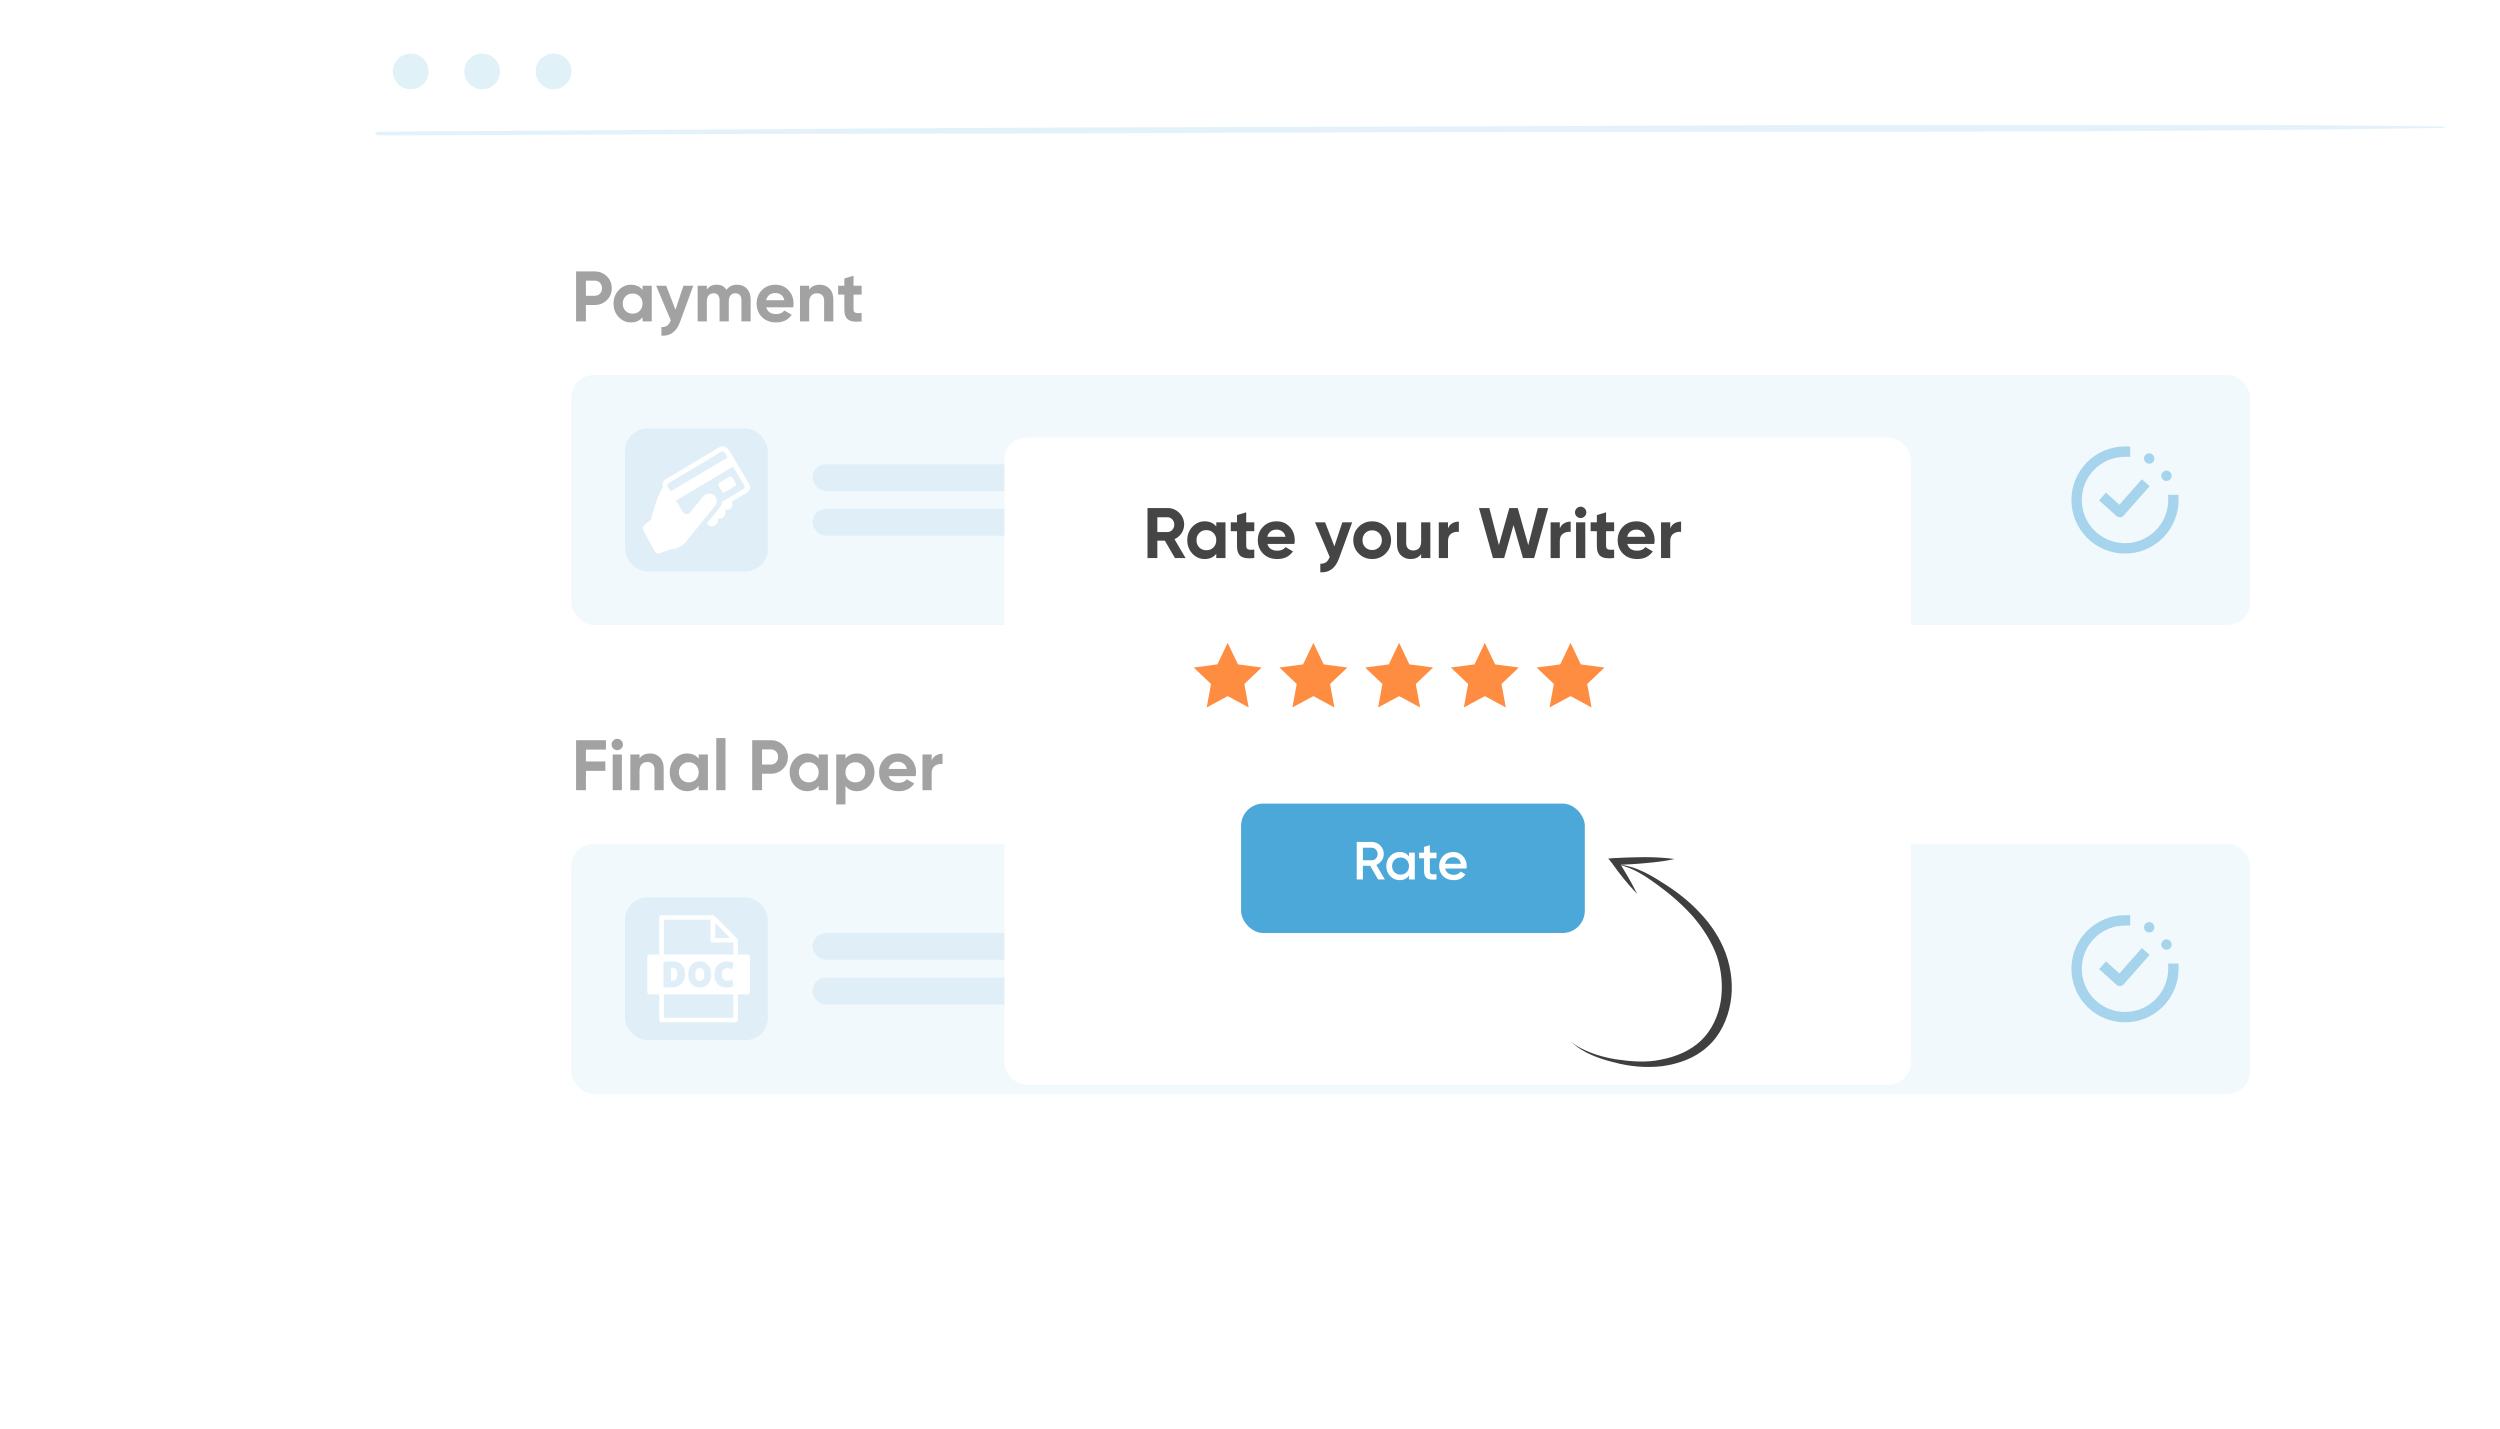<svg width="560" height="320" viewBox="0 0 560 320" fill="none" xmlns="http://www.w3.org/2000/svg">
<rect x="72" width="488" height="320" rx="5" fill="white"/>
<g clip-path="url(#clip0_237_508)">
<path d="M546.625 28.329C471.56 27.383 394.469 28.151 318.962 28.345C280.007 28.475 240.888 28.491 201.777 28.735C162.666 28.978 123.725 29.256 84.614 29.5C83.388 29.657 84.453 30.334 84.613 30.333C121.486 30.268 158.371 29.96 195.246 29.952C234.204 29.936 273.317 29.749 312.433 29.619C390.184 29.418 469.24 29.839 546.637 28.671C548.398 28.608 548.388 28.323 546.625 28.329Z" fill="#E3F2FA"/>
</g>
<circle cx="92" cy="16" r="4" fill="#E0F1F8"/>
<circle cx="108" cy="16" r="4" fill="#E0F1F8"/>
<circle cx="124" cy="16" r="4" fill="#E0F1F8"/>
<path d="M135.728 167.912H131.248V170.568H135.6V172.68H131.248V177H129.04V165.8H135.728V167.912ZM138.265 168.04C137.924 168.04 137.625 167.917 137.369 167.672C137.124 167.416 137.001 167.117 137.001 166.776C137.001 166.435 137.124 166.136 137.369 165.88C137.625 165.624 137.924 165.496 138.265 165.496C138.617 165.496 138.916 165.624 139.161 165.88C139.417 166.136 139.545 166.435 139.545 166.776C139.545 167.117 139.417 167.416 139.161 167.672C138.916 167.917 138.617 168.04 138.265 168.04ZM137.241 177V169H139.305V177H137.241ZM145.642 168.776C146.517 168.776 147.237 169.069 147.802 169.656C148.378 170.243 148.666 171.053 148.666 172.088V177H146.602V172.344C146.602 171.811 146.458 171.405 146.17 171.128C145.882 170.84 145.498 170.696 145.018 170.696C144.485 170.696 144.058 170.861 143.738 171.192C143.418 171.523 143.258 172.019 143.258 172.68V177H141.194V169H143.258V169.896C143.759 169.149 144.554 168.776 145.642 168.776ZM156.508 169H158.572V177H156.508V176.056C155.89 176.835 155.02 177.224 153.9 177.224C152.834 177.224 151.916 176.819 151.148 176.008C150.391 175.187 150.012 174.184 150.012 173C150.012 171.816 150.391 170.819 151.148 170.008C151.916 169.187 152.834 168.776 153.9 168.776C155.02 168.776 155.89 169.165 156.508 169.944V169ZM152.7 174.632C153.116 175.048 153.644 175.256 154.284 175.256C154.924 175.256 155.452 175.048 155.868 174.632C156.295 174.205 156.508 173.661 156.508 173C156.508 172.339 156.295 171.8 155.868 171.384C155.452 170.957 154.924 170.744 154.284 170.744C153.644 170.744 153.116 170.957 152.7 171.384C152.284 171.8 152.076 172.339 152.076 173C152.076 173.661 152.284 174.205 152.7 174.632ZM160.444 177V165.32H162.508V177H160.444ZM172.669 165.8C173.746 165.8 174.653 166.163 175.389 166.888C176.125 167.613 176.493 168.504 176.493 169.56C176.493 170.616 176.125 171.507 175.389 172.232C174.653 172.957 173.746 173.32 172.669 173.32H170.701V177H168.493V165.8H172.669ZM172.669 171.256C173.138 171.256 173.528 171.096 173.837 170.776C174.146 170.445 174.301 170.04 174.301 169.56C174.301 169.069 174.146 168.664 173.837 168.344C173.528 168.024 173.138 167.864 172.669 167.864H170.701V171.256H172.669ZM183.383 169H185.447V177H183.383V176.056C182.765 176.835 181.895 177.224 180.775 177.224C179.709 177.224 178.791 176.819 178.023 176.008C177.266 175.187 176.887 174.184 176.887 173C176.887 171.816 177.266 170.819 178.023 170.008C178.791 169.187 179.709 168.776 180.775 168.776C181.895 168.776 182.765 169.165 183.383 169.944V169ZM179.575 174.632C179.991 175.048 180.519 175.256 181.159 175.256C181.799 175.256 182.327 175.048 182.743 174.632C183.17 174.205 183.383 173.661 183.383 173C183.383 172.339 183.17 171.8 182.743 171.384C182.327 170.957 181.799 170.744 181.159 170.744C180.519 170.744 179.991 170.957 179.575 171.384C179.159 171.8 178.951 172.339 178.951 173C178.951 173.661 179.159 174.205 179.575 174.632ZM191.975 168.776C193.052 168.776 193.97 169.187 194.727 170.008C195.495 170.819 195.879 171.816 195.879 173C195.879 174.184 195.495 175.187 194.727 176.008C193.97 176.819 193.052 177.224 191.975 177.224C190.855 177.224 189.991 176.835 189.383 176.056V180.2H187.319V169H189.383V169.944C189.991 169.165 190.855 168.776 191.975 168.776ZM190.007 174.632C190.423 175.048 190.951 175.256 191.591 175.256C192.231 175.256 192.759 175.048 193.175 174.632C193.602 174.205 193.815 173.661 193.815 173C193.815 172.339 193.602 171.8 193.175 171.384C192.759 170.957 192.231 170.744 191.591 170.744C190.951 170.744 190.423 170.957 190.007 171.384C189.591 171.8 189.383 172.339 189.383 173C189.383 173.661 189.591 174.205 190.007 174.632ZM199.079 173.848C199.356 174.851 200.108 175.352 201.335 175.352C202.124 175.352 202.721 175.085 203.127 174.552L204.791 175.512C204.001 176.653 202.839 177.224 201.303 177.224C199.98 177.224 198.919 176.824 198.119 176.024C197.319 175.224 196.919 174.216 196.919 173C196.919 171.795 197.313 170.792 198.103 169.992C198.892 169.181 199.905 168.776 201.143 168.776C202.316 168.776 203.281 169.181 204.039 169.992C204.807 170.803 205.191 171.805 205.191 173C205.191 173.267 205.164 173.549 205.111 173.848H199.079ZM199.047 172.248H203.127C203.009 171.704 202.764 171.299 202.391 171.032C202.028 170.765 201.612 170.632 201.143 170.632C200.588 170.632 200.129 170.776 199.767 171.064C199.404 171.341 199.164 171.736 199.047 172.248ZM208.696 170.376C208.888 169.864 209.202 169.48 209.64 169.224C210.088 168.968 210.584 168.84 211.128 168.84V171.144C210.498 171.069 209.933 171.197 209.432 171.528C208.941 171.859 208.696 172.408 208.696 173.176V177H206.632V169H208.696V170.376Z" fill="#454545"/>
<rect x="128" y="189" width="376" height="56" rx="5" fill="#E3F2FA"/>
<rect x="182" y="209" width="148" height="6" rx="3" fill="#C0DFEF"/>
<rect x="182" y="219" width="46" height="6" rx="3" fill="#C0DFEF"/>
<rect x="140" y="201" width="32" height="32" rx="5" fill="#C0DFEF"/>
<path d="M167.427 213.808H165.298L165.298 210.617C165.298 210.608 165.296 210.6 165.295 210.591C165.294 210.566 165.292 210.542 165.288 210.518C165.284 210.499 165.277 210.482 165.272 210.464C165.267 210.45 165.264 210.436 165.259 210.422C165.251 210.402 165.239 210.384 165.229 210.365C165.223 210.355 165.219 210.344 165.212 210.334C165.193 210.306 165.171 210.279 165.147 210.255L160.042 205.15C160.04 205.148 160.037 205.146 160.036 205.145C160.013 205.123 159.99 205.103 159.964 205.086C159.95 205.077 159.935 205.07 159.921 205.063C159.906 205.055 159.892 205.046 159.876 205.039C159.858 205.032 159.84 205.027 159.822 205.022C159.808 205.018 159.795 205.013 159.781 205.01C159.748 205.004 159.714 205 159.681 205H148.192C147.91 205 147.681 205.229 147.681 205.511V213.808H145.551C145.246 213.808 145 214.056 145.002 214.361L145 222.193C145.001 222.501 145.25 222.745 145.555 222.745H147.681V228.489C147.681 228.772 147.91 229 148.191 229H164.787C165.069 229 165.298 228.771 165.298 228.489L165.298 222.745H167.427C167.731 222.745 167.978 222.501 167.978 222.193V214.361C167.979 214.056 167.731 213.808 167.427 213.808L167.427 213.808ZM162.927 219.693C163.221 219.693 163.542 219.62 163.709 219.548L164.03 219.408L164.289 220.86L164.114 220.955C163.886 221.078 163.413 221.21 162.766 221.21C161.092 221.21 160.011 220.09 160.011 218.357C160.011 216.554 161.161 215.343 162.871 215.343C163.485 215.343 163.946 215.481 164.173 215.609L164.354 215.71L164.012 217.166L163.703 217.027C163.462 216.916 163.199 216.861 162.921 216.861C162.138 216.861 161.688 217.382 161.688 218.289C161.688 219.18 162.14 219.692 162.927 219.692L162.927 219.693ZM160.191 206.743L163.554 210.106L160.191 210.106V206.743ZM148.702 206.021H159.17V210.617C159.17 210.899 159.398 211.128 159.68 211.128H164.276V213.808L148.702 213.808L148.702 206.021ZM159.307 218.283C159.307 219.177 159.075 219.893 158.616 220.412C158.148 220.941 157.518 221.21 156.744 221.21C155.963 221.21 155.329 220.942 154.861 220.415C154.402 219.899 154.169 219.191 154.169 218.308C154.169 217.753 154.249 217.275 154.406 216.889C154.525 216.599 154.689 216.335 154.895 216.103C155.106 215.867 155.343 215.689 155.6 215.572C155.928 215.42 156.309 215.344 156.732 215.344C157.507 215.344 158.139 215.612 158.611 216.143C159.072 216.662 159.307 217.382 159.307 218.283L159.307 218.283ZM153.45 218.146C153.45 219.386 152.968 220.091 152.565 220.462C152.016 220.96 151.21 221.21 150.165 221.21C149.694 221.21 149.235 221.183 148.864 221.13L148.624 221.095V215.496L148.855 215.456C149.269 215.382 149.839 215.343 150.398 215.343C151.355 215.343 152.014 215.534 152.538 215.964C153.134 216.446 153.45 217.2 153.45 218.146L153.45 218.146ZM164.276 227.978H148.702V222.744H164.276V227.978Z" fill="white"/>
<path d="M156.742 216.826C156.441 216.826 156.217 216.93 156.035 217.152C155.844 217.385 155.746 217.763 155.746 218.274C155.746 218.775 155.847 219.152 156.043 219.391C156.232 219.62 156.453 219.727 156.742 219.727C157.028 219.727 157.247 219.622 157.433 219.395C157.628 219.158 157.727 218.775 157.727 218.26C157.727 217.751 157.631 217.376 157.443 217.146C157.264 216.929 157.042 216.826 156.742 216.826L156.742 216.826Z" fill="white"/>
<path d="M150.514 216.81C150.431 216.81 150.361 216.811 150.304 216.816V219.729H150.399H150.419C150.834 219.729 151.156 219.609 151.377 219.371C151.617 219.11 151.739 218.71 151.739 218.184C151.741 217.711 151.626 217.355 151.396 217.123C151.188 216.914 150.891 216.81 150.514 216.81L150.514 216.81Z" fill="white"/>
<path d="M474.742 218.061L471.742 215.351L470.194 217.078L474.065 220.561H474.065C474.275 220.757 474.551 220.867 474.839 220.871H474.905C475.214 220.855 475.504 220.715 475.71 220.484L481.516 213.903L479.774 212.355L474.742 218.061Z" fill="#4CA8D9"/>
<path d="M486.295 210.999C486.616 211.554 486.426 212.264 485.87 212.585C485.315 212.906 484.604 212.716 484.284 212.16C483.963 211.605 484.153 210.894 484.709 210.574C485.264 210.253 485.974 210.443 486.295 210.999Z" fill="#4CA8D9"/>
<path d="M481.999 206.705C482.554 207.026 482.744 207.736 482.424 208.292C482.103 208.847 481.393 209.038 480.837 208.717C480.282 208.396 480.091 207.686 480.412 207.13C480.733 206.575 481.443 206.385 481.999 206.705Z" fill="#4CA8D9"/>
<path d="M485.678 217C485.678 219.567 484.658 222.028 482.843 223.843C481.028 225.658 478.567 226.678 476 226.678C473.433 226.678 470.972 225.658 469.157 223.843C467.342 222.028 466.322 219.567 466.322 217C466.322 214.434 467.342 211.972 469.157 210.157C470.972 208.342 473.433 207.323 476 207.323H477.161V205H476C472.817 205 469.765 206.265 467.515 208.515C465.265 210.765 464 213.818 464 217C464 220.182 465.265 223.235 467.515 225.485C469.765 227.735 472.818 229 476 229C479.182 229 482.235 227.735 484.485 225.485C486.735 223.235 488 220.182 488 217V215.839H485.677L485.678 217Z" fill="#4CA8D9"/>
<path d="M133.216 60.8C134.293 60.8 135.2 61.163 135.936 61.888C136.672 62.613 137.04 63.504 137.04 64.56C137.04 65.616 136.672 66.507 135.936 67.232C135.2 67.957 134.293 68.32 133.216 68.32H131.248V72H129.04V60.8H133.216ZM133.216 66.256C133.685 66.256 134.075 66.096 134.384 65.776C134.693 65.445 134.848 65.04 134.848 64.56C134.848 64.069 134.693 63.664 134.384 63.344C134.075 63.024 133.685 62.864 133.216 62.864H131.248V66.256H133.216ZM143.93 64H145.994V72H143.93V71.056C143.312 71.835 142.442 72.224 141.322 72.224C140.256 72.224 139.338 71.819 138.57 71.008C137.813 70.187 137.434 69.184 137.434 68C137.434 66.816 137.813 65.819 138.57 65.008C139.338 64.187 140.256 63.776 141.322 63.776C142.442 63.776 143.312 64.165 143.93 64.944V64ZM140.122 69.632C140.538 70.048 141.066 70.256 141.706 70.256C142.346 70.256 142.874 70.048 143.29 69.632C143.717 69.205 143.93 68.661 143.93 68C143.93 67.339 143.717 66.8 143.29 66.384C142.874 65.957 142.346 65.744 141.706 65.744C141.066 65.744 140.538 65.957 140.122 66.384C139.706 66.8 139.498 67.339 139.498 68C139.498 68.661 139.706 69.205 140.122 69.632ZM153.082 64H155.29L152.378 72C151.962 73.152 151.407 73.984 150.714 74.496C150.031 75.019 149.178 75.253 148.154 75.2V73.28C148.709 73.291 149.146 73.173 149.466 72.928C149.797 72.683 150.058 72.288 150.25 71.744L146.97 64H149.226L151.306 69.376L153.082 64ZM165.12 63.776C166.037 63.776 166.768 64.075 167.312 64.672C167.867 65.269 168.144 66.069 168.144 67.072V72H166.08V67.216C166.08 66.736 165.963 66.363 165.728 66.096C165.493 65.829 165.163 65.696 164.736 65.696C164.267 65.696 163.899 65.851 163.632 66.16C163.376 66.469 163.248 66.917 163.248 67.504V72H161.184V67.216C161.184 66.736 161.067 66.363 160.832 66.096C160.597 65.829 160.267 65.696 159.84 65.696C159.381 65.696 159.013 65.851 158.736 66.16C158.469 66.469 158.336 66.917 158.336 67.504V72H156.272V64H158.336V64.848C158.816 64.133 159.557 63.776 160.56 63.776C161.541 63.776 162.267 64.16 162.736 64.928C163.269 64.16 164.064 63.776 165.12 63.776ZM171.641 68.848C171.918 69.851 172.67 70.352 173.897 70.352C174.686 70.352 175.284 70.085 175.689 69.552L177.353 70.512C176.564 71.653 175.401 72.224 173.865 72.224C172.542 72.224 171.481 71.824 170.681 71.024C169.881 70.224 169.481 69.216 169.481 68C169.481 66.795 169.876 65.792 170.665 64.992C171.454 64.181 172.468 63.776 173.705 63.776C174.878 63.776 175.844 64.181 176.601 64.992C177.369 65.803 177.753 66.805 177.753 68C177.753 68.267 177.726 68.549 177.673 68.848H171.641ZM171.609 67.248H175.689C175.572 66.704 175.326 66.299 174.953 66.032C174.59 65.765 174.174 65.632 173.705 65.632C173.15 65.632 172.692 65.776 172.329 66.064C171.966 66.341 171.726 66.736 171.609 67.248ZM183.642 63.776C184.517 63.776 185.237 64.069 185.802 64.656C186.378 65.243 186.666 66.053 186.666 67.088V72H184.602V67.344C184.602 66.811 184.458 66.405 184.17 66.128C183.882 65.84 183.498 65.696 183.018 65.696C182.485 65.696 182.058 65.861 181.738 66.192C181.418 66.523 181.258 67.019 181.258 67.68V72H179.194V64H181.258V64.896C181.759 64.149 182.554 63.776 183.642 63.776ZM193.004 65.984H191.196V69.312C191.196 69.589 191.266 69.792 191.404 69.92C191.543 70.048 191.746 70.123 192.012 70.144C192.279 70.155 192.61 70.149 193.004 70.128V72C191.586 72.16 190.583 72.027 189.996 71.6C189.42 71.173 189.132 70.411 189.132 69.312V65.984H187.74V64H189.132V62.384L191.196 61.76V64H193.004V65.984Z" fill="#454545"/>
<rect x="128" y="84" width="376" height="56" rx="5" fill="#E3F2FA"/>
<rect x="182" y="104" width="54" height="6" rx="3" fill="#C0DFEF"/>
<rect x="240" y="104" width="54" height="6" rx="3" fill="#C0DFEF"/>
<rect x="298" y="104" width="54" height="6" rx="3" fill="#C0DFEF"/>
<rect x="356" y="104" width="54" height="6" rx="3" fill="#C0DFEF"/>
<rect x="182" y="114" width="91" height="6" rx="3" fill="#C0DFEF"/>
<rect x="140" y="96" width="32" height="32" rx="5" fill="#C0DFEF"/>
<path d="M167.822 108.453L163.353 100.928C162.822 100.019 161.837 99.766 161.08 100.221L149.162 107.316C148.505 107.695 148.227 108.478 148.53 109.261C147.495 109.917 145.803 116.382 145.803 116.382L144.339 117.594C144.01 117.871 143.909 118.326 144.086 118.73L146.662 123.528C146.889 123.932 147.369 124.108 147.798 123.932C148.606 123.578 149.944 123.073 151.156 122.896C152.091 122.77 153.252 121.861 153.429 121.609C154.035 120.876 160.171 113.326 160.171 113.326C160.777 112.569 160.625 111.432 159.817 110.877C159.085 110.372 158.075 110.549 157.494 111.23L154.59 114.791C154.136 115.346 153.303 115.271 152.949 114.664L151.434 112.114L164.186 104.514L166.762 108.832C166.888 109.059 166.812 109.362 166.585 109.513L161.711 112.417V112.468C161.711 112.846 161.585 113.225 161.333 113.528L158.353 117.19L158.429 117.316C158.732 117.872 159.439 118.048 159.994 117.745L160.171 117.644C160.727 117.341 160.954 116.685 160.802 116.104C160.929 116.155 161.055 116.155 161.181 116.155C161.408 116.155 161.636 116.104 161.838 115.978C162.469 115.624 162.696 114.791 162.343 114.16C162.469 114.21 162.595 114.21 162.747 114.21C162.974 114.21 163.201 114.16 163.403 114.033C164.009 113.705 164.236 112.948 163.959 112.342L167.166 110.448C167.923 110.018 168.175 109.033 167.822 108.453L167.822 108.453ZM150.222 110.069L149.54 108.933C149.389 108.705 149.49 108.402 149.717 108.251L161.636 101.155C161.863 101.029 162.166 101.105 162.317 101.332L162.999 102.468L150.222 110.069Z" fill="white"/>
<path d="M162.368 110.246L164.615 108.907C164.842 108.781 164.918 108.478 164.792 108.251L164.034 106.963C163.908 106.736 163.605 106.66 163.378 106.786L161.131 108.124C160.903 108.251 160.828 108.554 160.954 108.781L161.711 110.069C161.838 110.296 162.141 110.372 162.368 110.246Z" fill="white"/>
<path d="M474.742 113.061L471.742 110.351L470.194 112.078L474.065 115.561H474.065C474.275 115.757 474.551 115.867 474.839 115.871H474.905C475.214 115.855 475.504 115.715 475.71 115.484L481.516 108.903L479.774 107.355L474.742 113.061Z" fill="#4CA8D9"/>
<path d="M486.295 105.999C486.616 106.554 486.426 107.264 485.87 107.585C485.315 107.906 484.604 107.716 484.284 107.16C483.963 106.605 484.153 105.894 484.709 105.574C485.264 105.253 485.974 105.443 486.295 105.999Z" fill="#4CA8D9"/>
<path d="M481.999 101.705C482.554 102.026 482.744 102.736 482.424 103.292C482.103 103.847 481.393 104.038 480.837 103.717C480.282 103.396 480.091 102.686 480.412 102.13C480.733 101.575 481.443 101.385 481.999 101.705Z" fill="#4CA8D9"/>
<path d="M485.678 112C485.678 114.567 484.658 117.028 482.843 118.843C481.028 120.658 478.567 121.678 476 121.678C473.433 121.678 470.972 120.658 469.157 118.843C467.342 117.028 466.322 114.567 466.322 112C466.322 109.434 467.342 106.972 469.157 105.157C470.972 103.342 473.433 102.323 476 102.323H477.161V100H476C472.817 100 469.765 101.265 467.515 103.515C465.265 105.765 464 108.818 464 112C464 115.182 465.265 118.235 467.515 120.485C469.765 122.735 472.818 124 476 124C479.182 124 482.235 122.735 484.485 120.485C486.735 118.235 488 115.182 488 112V110.839H485.677L485.678 112Z" fill="#4CA8D9"/>
<rect x="128" y="55" width="376" height="85" fill="white" fill-opacity="0.5"/>
<rect x="128" y="160" width="376" height="85" fill="white" fill-opacity="0.5"/>
<g filter="url(#filter0_d_237_508)">
<rect x="215" y="88" width="203" height="145" rx="5" fill="white"/>
</g>
<path d="M263.184 125L260.928 121.112H259.248V125H257.04V113.8H261.52C262.555 113.8 263.435 114.163 264.16 114.888C264.885 115.613 265.248 116.488 265.248 117.512C265.248 118.205 265.051 118.851 264.656 119.448C264.261 120.035 263.739 120.477 263.088 120.776L265.568 125H263.184ZM259.248 115.864V119.176H261.52C261.936 119.176 262.293 119.016 262.592 118.696C262.891 118.365 263.04 117.971 263.04 117.512C263.04 117.053 262.891 116.664 262.592 116.344C262.293 116.024 261.936 115.864 261.52 115.864H259.248ZM272.446 117H274.51V125H272.446V124.056C271.827 124.835 270.958 125.224 269.838 125.224C268.771 125.224 267.854 124.819 267.086 124.008C266.329 123.187 265.95 122.184 265.95 121C265.95 119.816 266.329 118.819 267.086 118.008C267.854 117.187 268.771 116.776 269.838 116.776C270.958 116.776 271.827 117.165 272.446 117.944V117ZM268.638 122.632C269.054 123.048 269.582 123.256 270.222 123.256C270.862 123.256 271.39 123.048 271.806 122.632C272.233 122.205 272.446 121.661 272.446 121C272.446 120.339 272.233 119.8 271.806 119.384C271.39 118.957 270.862 118.744 270.222 118.744C269.582 118.744 269.054 118.957 268.638 119.384C268.222 119.8 268.014 120.339 268.014 121C268.014 121.661 268.222 122.205 268.638 122.632ZM280.958 118.984H279.15V122.312C279.15 122.589 279.219 122.792 279.358 122.92C279.496 123.048 279.699 123.123 279.966 123.144C280.232 123.155 280.563 123.149 280.958 123.128V125C279.539 125.16 278.536 125.027 277.95 124.6C277.374 124.173 277.086 123.411 277.086 122.312V118.984H275.694V117H277.086V115.384L279.15 114.76V117H280.958V118.984ZM283.907 121.848C284.184 122.851 284.936 123.352 286.163 123.352C286.952 123.352 287.549 123.085 287.955 122.552L289.619 123.512C288.829 124.653 287.667 125.224 286.131 125.224C284.808 125.224 283.747 124.824 282.947 124.024C282.147 123.224 281.747 122.216 281.747 121C281.747 119.795 282.141 118.792 282.931 117.992C283.72 117.181 284.733 116.776 285.971 116.776C287.144 116.776 288.109 117.181 288.867 117.992C289.635 118.803 290.019 119.805 290.019 121C290.019 121.267 289.992 121.549 289.939 121.848H283.907ZM283.875 120.248H287.955C287.837 119.704 287.592 119.299 287.219 119.032C286.856 118.765 286.44 118.632 285.971 118.632C285.416 118.632 284.957 118.776 284.595 119.064C284.232 119.341 283.992 119.736 283.875 120.248ZM300.676 117H302.884L299.972 125C299.556 126.152 299.001 126.984 298.308 127.496C297.625 128.019 296.772 128.253 295.748 128.2V126.28C296.302 126.291 296.74 126.173 297.06 125.928C297.39 125.683 297.652 125.288 297.844 124.744L294.564 117H296.82L298.9 122.376L300.676 117ZM310.369 124.008C309.548 124.819 308.545 125.224 307.361 125.224C306.177 125.224 305.175 124.819 304.353 124.008C303.543 123.187 303.137 122.184 303.137 121C303.137 119.816 303.543 118.819 304.353 118.008C305.175 117.187 306.177 116.776 307.361 116.776C308.545 116.776 309.548 117.187 310.369 118.008C311.191 118.819 311.601 119.816 311.601 121C311.601 122.184 311.191 123.187 310.369 124.008ZM305.809 122.584C306.225 123 306.743 123.208 307.361 123.208C307.98 123.208 308.497 123 308.913 122.584C309.329 122.168 309.537 121.64 309.537 121C309.537 120.36 309.329 119.832 308.913 119.416C308.497 119 307.98 118.792 307.361 118.792C306.743 118.792 306.225 119 305.809 119.416C305.404 119.832 305.201 120.36 305.201 121C305.201 121.64 305.404 122.168 305.809 122.584ZM318.333 117H320.397V125H318.333V124.104C317.832 124.851 317.037 125.224 315.949 125.224C315.075 125.224 314.349 124.931 313.773 124.344C313.208 123.757 312.925 122.947 312.925 121.912V117H314.989V121.656C314.989 122.189 315.133 122.6 315.421 122.888C315.709 123.165 316.093 123.304 316.573 123.304C317.107 123.304 317.533 123.139 317.853 122.808C318.173 122.477 318.333 121.981 318.333 121.32V117ZM324.352 118.376C324.544 117.864 324.858 117.48 325.296 117.224C325.744 116.968 326.24 116.84 326.784 116.84V119.144C326.154 119.069 325.589 119.197 325.088 119.528C324.597 119.859 324.352 120.408 324.352 121.176V125H322.288V117H324.352V118.376ZM334.423 125L331.287 113.8H333.607L335.751 122.104L338.087 113.8H339.975L342.327 122.104L344.471 113.8H346.791L343.655 125H341.143L339.031 117.608L336.935 125H334.423ZM349.399 118.376C349.591 117.864 349.905 117.48 350.343 117.224C350.791 116.968 351.287 116.84 351.831 116.84V119.144C351.201 119.069 350.636 119.197 350.135 119.528C349.644 119.859 349.399 120.408 349.399 121.176V125H347.335V117H349.399V118.376ZM354.062 116.04C353.72 116.04 353.422 115.917 353.166 115.672C352.92 115.416 352.798 115.117 352.798 114.776C352.798 114.435 352.92 114.136 353.166 113.88C353.422 113.624 353.72 113.496 354.062 113.496C354.414 113.496 354.712 113.624 354.958 113.88C355.214 114.136 355.342 114.435 355.342 114.776C355.342 115.117 355.214 115.416 354.958 115.672C354.712 115.917 354.414 116.04 354.062 116.04ZM353.038 125V117H355.102V125H353.038ZM361.567 118.984H359.759V122.312C359.759 122.589 359.828 122.792 359.967 122.92C360.106 123.048 360.308 123.123 360.575 123.144C360.842 123.155 361.172 123.149 361.567 123.128V125C360.148 125.16 359.146 125.027 358.559 124.6C357.983 124.173 357.695 123.411 357.695 122.312V118.984H356.303V117H357.695V115.384L359.759 114.76V117H361.567V118.984ZM364.516 121.848C364.793 122.851 365.545 123.352 366.772 123.352C367.561 123.352 368.159 123.085 368.564 122.552L370.228 123.512C369.439 124.653 368.276 125.224 366.74 125.224C365.417 125.224 364.356 124.824 363.556 124.024C362.756 123.224 362.356 122.216 362.356 121C362.356 119.795 362.751 118.792 363.54 117.992C364.329 117.181 365.343 116.776 366.58 116.776C367.753 116.776 368.719 117.181 369.476 117.992C370.244 118.803 370.628 119.805 370.628 121C370.628 121.267 370.601 121.549 370.548 121.848H364.516ZM364.484 120.248H368.564C368.447 119.704 368.201 119.299 367.828 119.032C367.465 118.765 367.049 118.632 366.58 118.632C366.025 118.632 365.567 118.776 365.204 119.064C364.841 119.341 364.601 119.736 364.484 120.248ZM374.133 118.376C374.325 117.864 374.64 117.48 375.077 117.224C375.525 116.968 376.021 116.84 376.565 116.84V119.144C375.936 119.069 375.37 119.197 374.869 119.528C374.378 119.859 374.133 120.408 374.133 121.176V125H372.069V117H374.133V118.376Z" fill="#454545"/>
<path d="M275 144L277.309 148.822L282.608 149.528L278.736 153.214L279.702 158.472L275 155.928L270.298 158.472L271.264 153.214L267.392 149.528L272.691 148.822L275 144Z" fill="#FE8D42"/>
<path d="M294.2 144L296.509 148.822L301.809 149.528L297.936 153.214L298.902 158.472L294.2 155.928L289.498 158.472L290.464 153.214L286.592 149.528L291.891 148.822L294.2 144Z" fill="#FE8D42"/>
<path d="M313.4 144L315.709 148.822L321.008 149.528L317.136 153.214L318.102 158.472L313.4 155.928L308.698 158.472L309.664 153.214L305.791 149.528L311.091 148.822L313.4 144Z" fill="#FE8D42"/>
<path d="M332.6 144L334.909 148.822L340.209 149.528L336.336 153.214L337.302 158.472L332.6 155.928L327.898 158.472L328.864 153.214L324.992 149.528L330.291 148.822L332.6 144Z" fill="#FE8D42"/>
<path d="M351.8 144L354.109 148.822L359.409 149.528L355.536 153.214L356.503 158.472L351.8 155.928L347.098 158.472L348.065 153.214L344.192 149.528L349.491 148.822L351.8 144Z" fill="#FE8D42"/>
<rect x="278" y="180" width="77" height="29" rx="5" fill="#4CA8D9"/>
<path d="M310.208 197H308.696L306.92 193.94H305.288V197H303.908V188.6H307.268C308.02 188.6 308.656 188.864 309.176 189.392C309.704 189.904 309.968 190.54 309.968 191.3C309.968 191.836 309.812 192.328 309.5 192.776C309.196 193.216 308.796 193.536 308.3 193.736L310.208 197ZM307.268 189.896H305.288V192.704H307.268C307.636 192.704 307.948 192.568 308.204 192.296C308.46 192.024 308.588 191.692 308.588 191.3C308.588 190.908 308.46 190.576 308.204 190.304C307.948 190.032 307.636 189.896 307.268 189.896ZM315.619 191.852V191H316.915V197H315.619V196.136C315.131 196.816 314.431 197.156 313.519 197.156C312.695 197.156 311.991 196.852 311.407 196.244C310.823 195.636 310.531 194.888 310.531 194C310.531 193.112 310.823 192.364 311.407 191.756C311.991 191.148 312.695 190.844 313.519 190.844C314.431 190.844 315.131 191.18 315.619 191.852ZM312.367 195.38C312.727 195.74 313.179 195.92 313.723 195.92C314.267 195.92 314.719 195.74 315.079 195.38C315.439 195.012 315.619 194.552 315.619 194C315.619 193.448 315.439 192.992 315.079 192.632C314.719 192.264 314.267 192.08 313.723 192.08C313.179 192.08 312.727 192.264 312.367 192.632C312.007 192.992 311.827 193.448 311.827 194C311.827 194.544 312.007 195.004 312.367 195.38ZM321.774 191V192.248H320.286V195.128C320.286 195.376 320.342 195.556 320.454 195.668C320.566 195.772 320.73 195.832 320.946 195.848C321.17 195.856 321.446 195.852 321.774 195.836V197C320.782 197.12 320.07 197.036 319.638 196.748C319.206 196.452 318.99 195.912 318.99 195.128V192.248H317.886V191H318.99V189.704L320.286 189.32V191H321.774ZM328.499 194.552H323.723C323.819 195 324.035 195.348 324.371 195.596C324.715 195.844 325.139 195.968 325.643 195.968C326.323 195.968 326.839 195.72 327.191 195.224L328.259 195.848C327.675 196.72 326.799 197.156 325.631 197.156C324.663 197.156 323.875 196.86 323.267 196.268C322.667 195.668 322.367 194.912 322.367 194C322.367 193.112 322.663 192.364 323.255 191.756C323.839 191.148 324.599 190.844 325.535 190.844C326.407 190.844 327.127 191.152 327.695 191.768C328.263 192.384 328.547 193.132 328.547 194.012C328.547 194.172 328.531 194.352 328.499 194.552ZM323.711 193.496H327.239C327.151 193.024 326.951 192.66 326.639 192.404C326.335 192.148 325.963 192.02 325.523 192.02C325.043 192.02 324.643 192.152 324.323 192.416C324.003 192.68 323.799 193.04 323.711 193.496Z" fill="white"/>
<path d="M362.451 193.672C364.227 193.777 366.004 194.299 367.571 195.031C369.243 195.762 370.811 196.703 372.274 197.643C375.305 199.524 378.231 201.719 380.739 204.436C383.247 207.049 385.337 210.184 386.591 213.633C387.845 217.186 388.263 220.948 387.636 224.606C387.009 228.263 385.337 231.921 382.516 234.429C379.694 237.042 376.036 238.296 372.378 238.818C368.721 239.236 365.063 238.923 361.614 237.982C359.838 237.564 358.166 237.042 356.494 236.31C354.822 235.579 353.254 234.638 352 233.384C353.359 234.534 354.926 235.265 356.598 235.892C358.27 236.519 359.942 236.937 361.719 237.251C365.168 237.773 368.721 238.087 372.065 237.355C375.409 236.728 378.649 235.37 381.052 233.071C383.456 230.771 384.919 227.532 385.442 224.292C385.964 220.948 385.651 217.499 384.606 214.26C383.456 211.02 381.575 208.094 379.38 205.481C377.081 202.869 374.469 200.569 371.647 198.479C368.93 196.494 366.004 194.404 362.451 193.672Z" fill="#3F3F3F"/>
<path d="M366.735 200.256C364.645 198.061 362.764 195.762 361.092 193.359L360.256 192.314L361.614 192.209C363.809 192.105 366.108 192 368.303 192C370.602 192 372.796 192.105 375.096 192.418C372.901 192.941 370.602 193.15 368.407 193.359C366.213 193.568 363.914 193.672 361.719 193.777L362.346 192.627C363.914 195.031 365.377 197.539 366.735 200.256Z" fill="#3F3F3F"/>
<defs>
<filter id="filter0_d_237_508" x="185" y="58" width="283" height="225" filterUnits="userSpaceOnUse" color-interpolation-filters="sRGB">
<feFlood flood-opacity="0" result="BackgroundImageFix"/>
<feColorMatrix in="SourceAlpha" type="matrix" values="0 0 0 0 0 0 0 0 0 0 0 0 0 0 0 0 0 0 127 0" result="hardAlpha"/>
<feOffset dx="10" dy="10"/>
<feGaussianBlur stdDeviation="20"/>
<feComposite in2="hardAlpha" operator="out"/>
<feColorMatrix type="matrix" values="0 0 0 0 0.749 0 0 0 0 0.82 0 0 0 0 0.855 0 0 0 0.5 0"/>
<feBlend mode="normal" in2="BackgroundImageFix" result="effect1_dropShadow_237_508"/>
<feBlend mode="normal" in="SourceGraphic" in2="effect1_dropShadow_237_508" result="shape"/>
</filter>
<clipPath id="clip0_237_508">
<rect width="464" height="4" fill="white" transform="translate(84 28)"/>
</clipPath>
</defs>
</svg>
